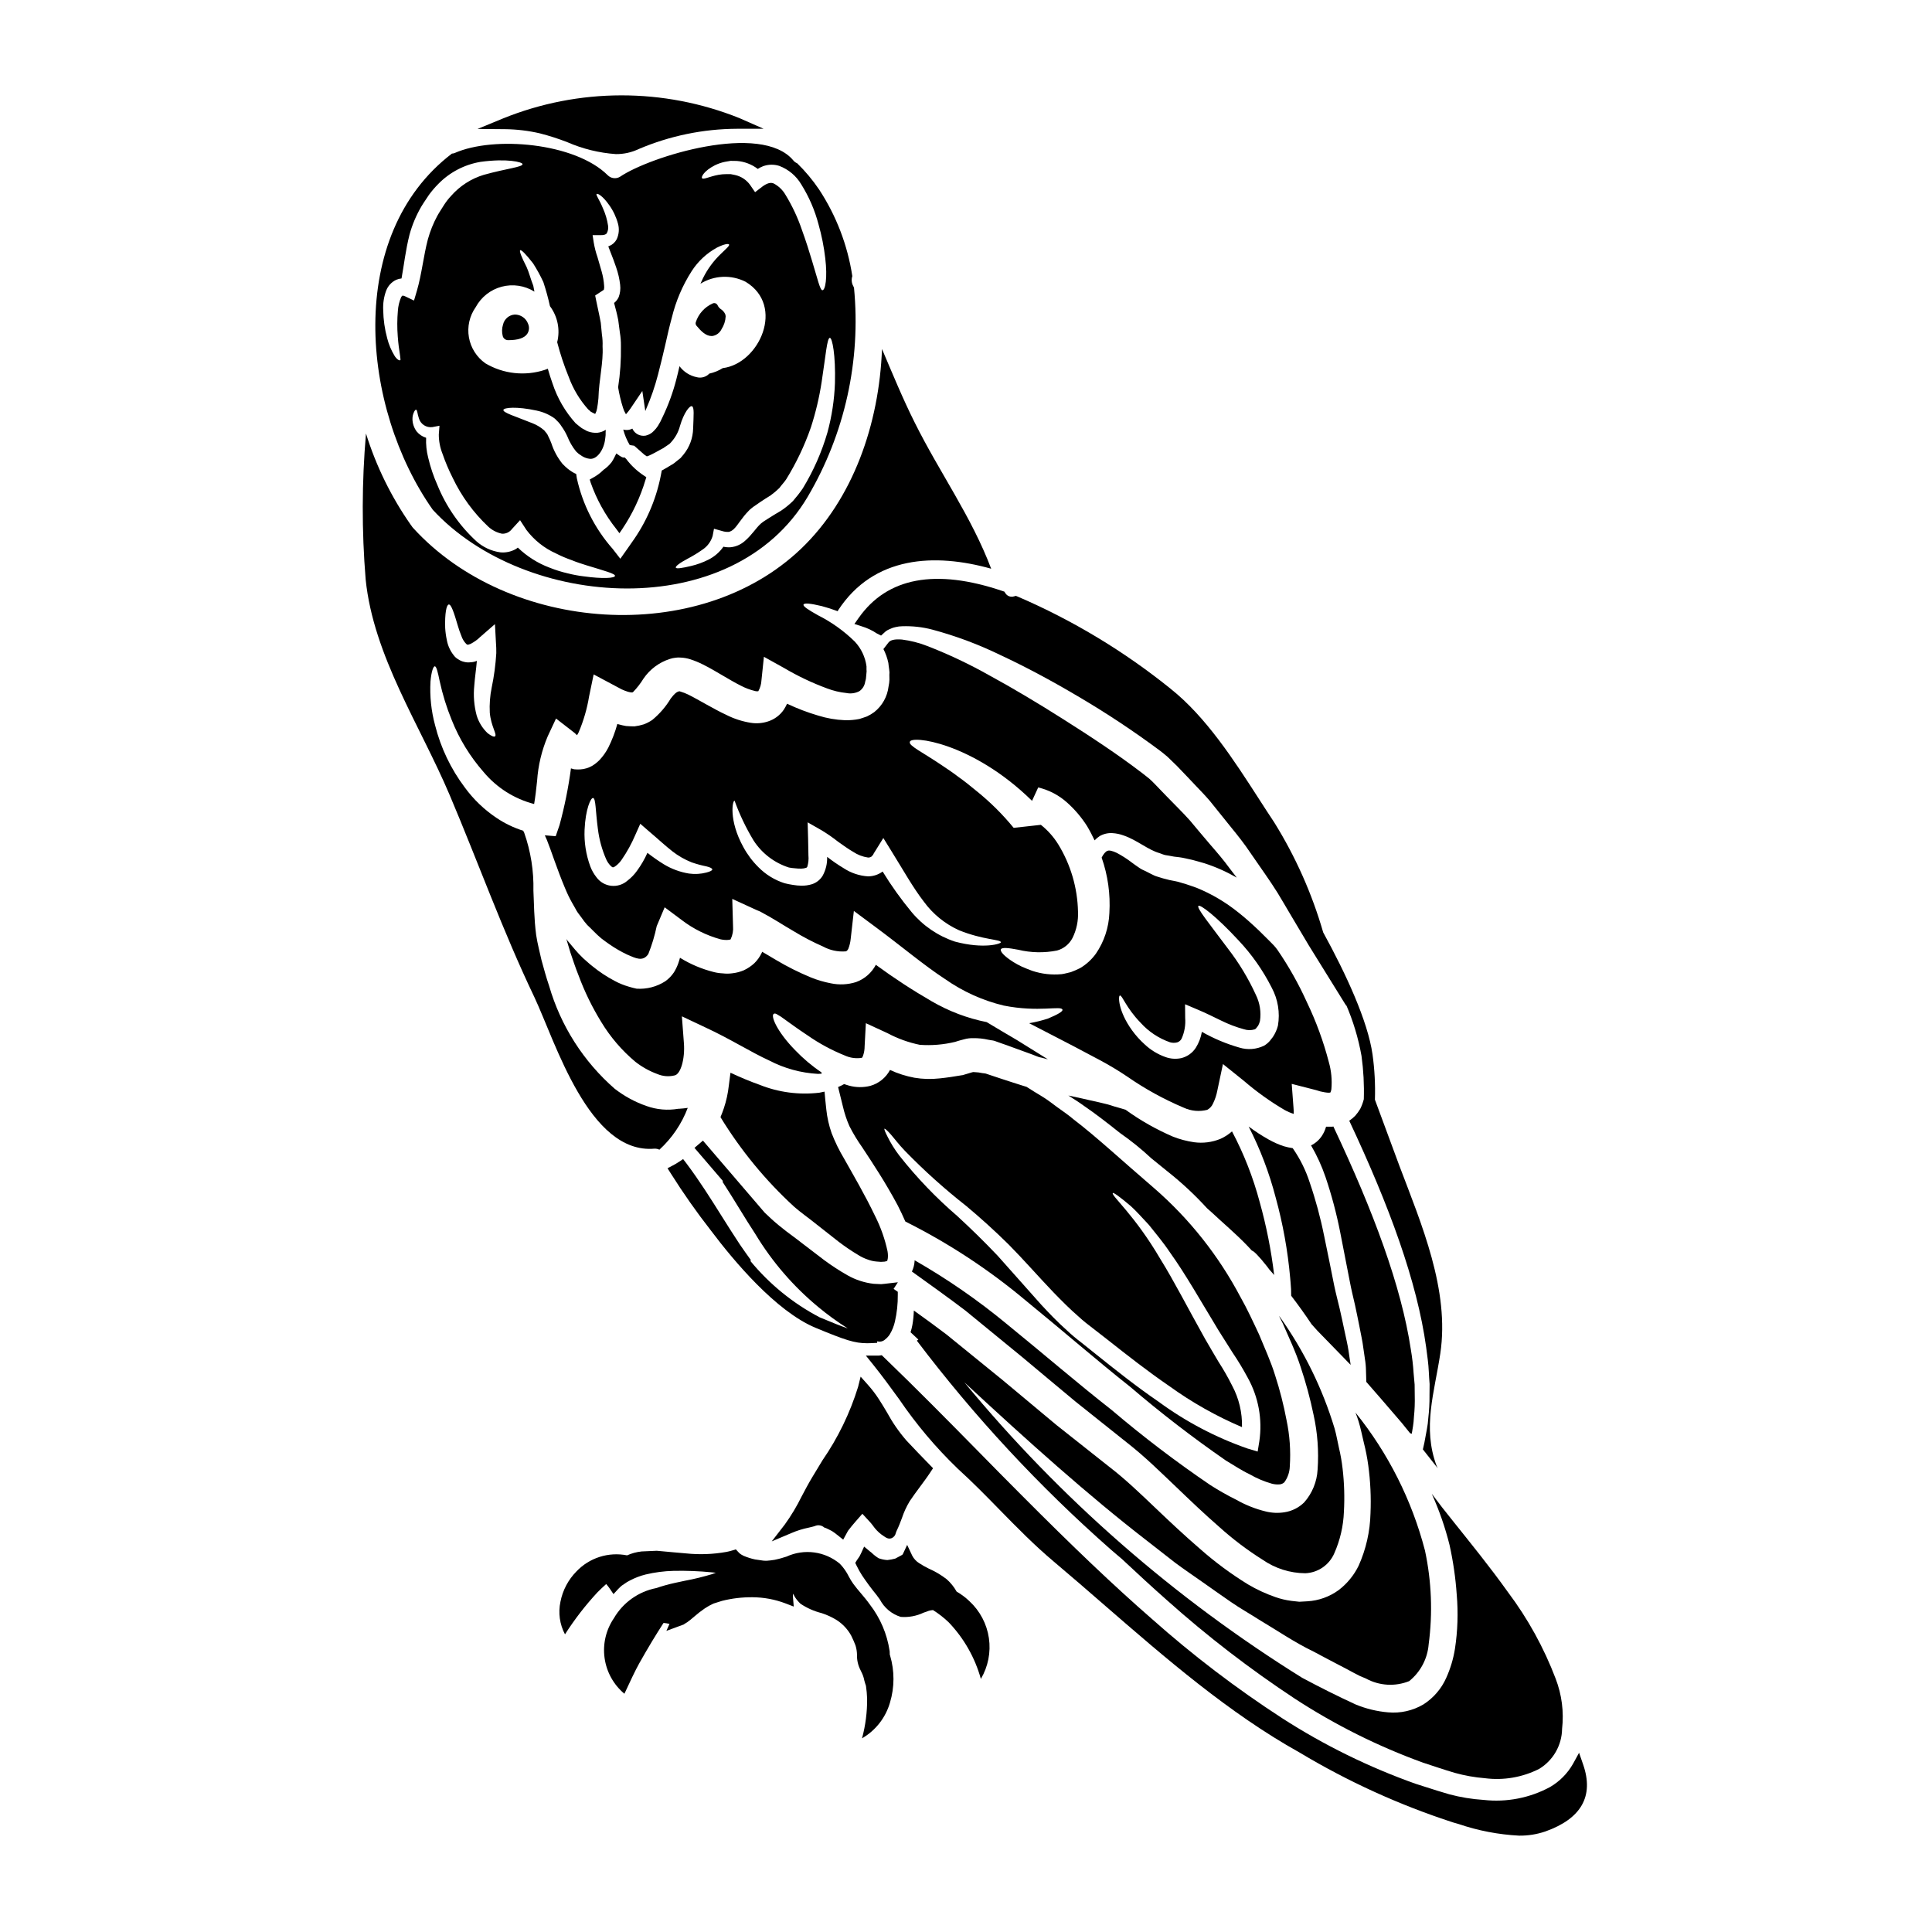 <?xml version="1.0" encoding="UTF-8"?>
<!-- Uploaded to: SVG Find, www.svgrepo.com, Generator: SVG Find Mixer Tools -->
<svg fill="#000000" width="800px" height="800px" version="1.1" viewBox="144 144 512 512" xmlns="http://www.w3.org/2000/svg">
 <g>
  <path d="m489.62 542.15c-1.414 1.395-3.234 2.309-5.199 2.613-1.66 0.266-3.359 0.195-4.992-0.211-2.723-0.664-5.34-1.703-7.781-3.09-2.387-1.184-4.707-2.496-6.949-3.934-9.059-6.16-17.781-12.797-26.129-19.891-8.969-7.012-18.105-14.914-27.656-22.668h0.004c-7.68-6.356-15.887-12.039-24.539-16.988v0.238c-0.062 0.957-0.305 1.891-0.715 2.754 4.844 3.477 9.629 6.891 14.168 10.336 5.137 4.188 10.16 8.316 15.059 12.328 4.84 4.043 9.535 7.992 14.141 11.809 4.664 3.715 9.211 7.336 13.633 10.871 4.871 3.801 8.852 7.785 12.832 11.555 3.938 3.773 7.727 7.398 11.555 10.727h0.004c3.586 3.242 7.441 6.164 11.531 8.734 3.332 2.316 7.289 3.57 11.348 3.594 3.356-0.145 6.336-2.199 7.664-5.285 1.543-3.477 2.41-7.219 2.551-11.02 0.211-3.828 0.094-7.664-0.355-11.473-0.207-1.816-0.523-3.621-0.949-5.402-0.418-1.781-0.684-3.543-1.18-5.231-3.184-10.52-8.051-20.449-14.41-29.41-0.086-0.117-0.203-0.234-0.297-0.355 0.328 0.68 0.684 1.34 1.012 2.019 1.543 3.594 3.352 7.309 4.691 11.438 1.406 4.176 2.555 8.434 3.449 12.746 1.051 4.754 1.41 9.637 1.066 14.496-0.168 3.219-1.422 6.281-3.555 8.699z"/>
  <path d="m501.94 505.7c-0.18-1.215-0.395-2.465-0.566-3.742-0.27-1.75-0.711-3.566-1.098-5.406-0.387-1.844-0.789-3.769-1.246-5.731-0.461-1.961-1.012-4.012-1.457-6.152-0.828-4.199-1.719-8.594-2.672-13.191h-0.004c-0.953-4.773-2.223-9.477-3.801-14.078-1.043-3.25-2.566-6.324-4.516-9.121-0.781-0.117-1.555-0.285-2.316-0.504-1.426-0.461-2.797-1.07-4.098-1.812-1.824-1.027-3.582-2.168-5.258-3.418 3.066 5.988 5.465 12.293 7.156 18.805 1.922 6.973 3.207 14.105 3.844 21.309 0.059 0.953 0.148 1.277 0.234 2.973 0 0.594 0.031 1.18 0.031 1.75 1.812 2.363 3.621 4.871 5.402 7.547 0.449 0.508 0.98 1.07 1.547 1.723 2.195 2.258 4.691 4.812 7.516 7.723 0.418 0.441 0.832 0.883 1.301 1.328z"/>
  <path d="m467.43 445.81c-2.215 0.91-4.637 1.219-7.008 0.891-1.914-0.281-3.789-0.777-5.586-1.484-4.438-1.91-8.648-4.301-12.566-7.133-0.98-0.27-1.992-0.562-3.062-0.891-2.496-0.863-5.402-1.34-8.434-2.082-1.156-0.266-2.363-0.531-3.652-0.789 1.336 0.863 2.754 1.719 4.156 2.754 3 2.047 6.152 4.484 9.504 7.16l0.004 0.004c2.918 2.027 5.691 4.266 8.289 6.691 1.426 1.156 2.856 2.312 4.367 3.543 3.742 2.957 7.238 6.215 10.453 9.742 0.445 0.395 0.836 0.742 1.277 1.129 2.852 2.703 6.18 5.438 9.504 8.91 0.355 0.359 0.742 0.789 1.098 1.18 0.395 0.027 1.691 1.246 4.012 4.188 0.176 0.27 0.418 0.535 0.621 0.832l1.25 1.426h0.008c-0.781-6.535-2.062-13-3.836-19.336-1.727-6.5-4.188-12.777-7.336-18.719-0.914 0.816-1.945 1.484-3.062 1.984z"/>
  <path d="m379.71 324.14c-0.023 0.598-0.102 1.195-0.234 1.777-0.312 2.684-1.68 5.133-3.801 6.805-0.602 0.438-1.238 0.816-1.906 1.133-0.652 0.234-1.336 0.473-2.019 0.68-1.27 0.254-2.566 0.363-3.863 0.328-2.387-0.098-4.758-0.508-7.039-1.219-2.832-0.832-5.598-1.887-8.266-3.148-0.254 0.543-0.543 1.07-0.863 1.574-1.012 1.477-2.484 2.574-4.188 3.117-1.484 0.488-3.062 0.613-4.606 0.359-2.254-0.363-4.438-1.074-6.473-2.109-1.871-0.863-3.594-1.844-5.258-2.754-1.664-0.914-3.297-1.871-4.812-2.613l-0.004-0.004c-0.648-0.316-1.324-0.578-2.019-0.785-0.117-0.059-0.27-0.059-0.328-0.09-0.738 0.148-1.309 0.652-2.285 1.934v-0.004c-1.297 2.16-2.957 4.078-4.898 5.676-0.695 0.473-1.445 0.863-2.231 1.16-0.805 0.25-1.629 0.43-2.465 0.535-0.738 0-1.484-0.031-2.227-0.09h-0.004c-0.629-0.105-1.254-0.246-1.867-0.418-0.156-0.031-0.305-0.078-0.445-0.148-0.598 2.176-1.406 4.281-2.41 6.301-0.613 1.176-1.383 2.262-2.285 3.234-0.602 0.621-1.281 1.16-2.019 1.605-0.949 0.535-2.004 0.852-3.09 0.922-0.555 0.031-1.113 0.023-1.664-0.031-0.285-0.062-0.562-0.141-0.832-0.238-0.676 5.074-1.688 10.094-3.031 15.031l-1.012 2.941-2.883-0.234c0.18 0.395 0.359 0.789 0.566 1.273 1.215 3.031 2.613 7.547 4.809 12.777h0.004c0.551 1.352 1.184 2.664 1.906 3.934 0.395 0.652 0.738 1.309 1.125 1.992 0.387 0.684 0.922 1.246 1.367 1.902h-0.004c0.449 0.652 0.934 1.277 1.457 1.871 0.594 0.562 1.18 1.129 1.754 1.723h0.004c0.637 0.66 1.312 1.281 2.019 1.871 0.711 0.508 1.309 1.012 2.078 1.516v-0.004c1.504 1.051 3.094 1.973 4.754 2.758 2.227 0.949 4.129 1.988 5.586-0.148v-0.004c0.957-2.394 1.699-4.867 2.227-7.394l2.109-4.992 4.457 3.324v0.004c3.098 2.379 6.629 4.133 10.395 5.168 1.723 0.359 2.793 0.031 2.644-0.059 0.512-1.074 0.727-2.262 0.621-3.445l-0.203-7.219 6.414 2.941 0.949 0.395c3.508 1.844 6.031 3.566 8.824 5.172 2.539 1.551 5.18 2.934 7.902 4.129 1.816 0.984 3.879 1.426 5.941 1.273 0.297-0.117 0.355-0.059 0.711-0.652 0.348-0.875 0.566-1.797 0.652-2.731l0.832-7.336 5.676 4.215c6.984 5.172 12.895 10.191 18.5 13.848v-0.004c4.684 3.293 9.945 5.672 15.508 7.012 9.328 1.871 15.328-0.059 15.594 1.098 0.148 0.445-1.18 1.246-3.859 2.363-1.625 0.523-3.281 0.934-4.961 1.219 3.594 1.871 7.516 3.891 11.762 6.09 2.227 1.18 4.516 2.406 6.891 3.652 2.531 1.348 4.992 2.824 7.367 4.426 4.691 3.254 9.703 6.008 14.957 8.227 1.945 0.895 4.137 1.098 6.211 0.566 0.676-0.359 1.207-0.934 1.516-1.633 0.543-1.098 0.934-2.269 1.16-3.473l1.488-7.031 5.512 4.426v-0.004c3.356 2.894 6.965 5.481 10.785 7.727 0.785 0.438 1.609 0.797 2.465 1.066 0.008-0.531-0.012-1.066-0.059-1.602l-0.477-6.356 6.481 1.66h-0.004c0.723 0.258 1.469 0.449 2.231 0.566 0.418 0.078 0.848 0.117 1.273 0.121 0.078-0.051 0.176-0.074 0.27-0.059 0.125-0.273 0.211-0.562 0.258-0.855 0.223-2.438-0.012-4.894-0.684-7.246-1.418-5.445-3.359-10.738-5.793-15.809-2.176-4.82-4.769-9.441-7.758-13.812-0.297-0.426-0.625-0.832-0.977-1.219-0.355-0.395-0.891-0.891-1.309-1.336-0.922-0.922-1.812-1.816-2.699-2.672-1.816-1.723-3.598-3.328-5.406-4.754h-0.004c-3.348-2.703-7.07-4.906-11.051-6.535-1.039-0.355-2.051-0.738-3.09-1.066-0.891-0.207-1.633-0.535-2.641-0.711-1.008-0.176-1.902-0.359-3.238-0.742-0.625-0.176-1.215-0.395-1.816-0.562-0.531-0.18-0.891-0.418-1.367-0.625l-1.273-0.652-0.625-0.297-0.328-0.148-0.395-0.207-0.059-0.059-0.176-0.09c-0.863-0.562-1.574-1.098-2.316-1.633l-0.004-0.012c-1.215-0.922-2.508-1.746-3.859-2.461-1.18-0.566-2.078-0.742-2.465-0.535-0.477 0.117-1.102 0.891-1.547 1.781 1.652 4.707 2.348 9.695 2.051 14.672-0.152 3.859-1.387 7.598-3.566 10.785-1.117 1.551-2.543 2.856-4.188 3.832-0.801 0.402-1.621 0.758-2.465 1.07-0.836 0.176-1.664 0.445-2.438 0.535h0.004c-2.641 0.254-5.301-0.051-7.812-0.891-1.012-0.395-1.969-0.742-2.793-1.129-0.828-0.387-1.516-0.789-2.168-1.18-2.496-1.574-3.594-2.856-3.324-3.391 0.27-0.535 1.934-0.395 4.606 0.121h-0.008c3.371 0.812 6.879 0.883 10.277 0.207 1.773-0.488 3.258-1.695 4.102-3.328 1.07-2.164 1.57-4.566 1.457-6.981-0.133-6.301-1.938-12.449-5.231-17.824-1.23-1.988-2.797-3.75-4.633-5.199l-0.09 0.09c0.016-0.016 0.027-0.035 0.031-0.059l-7.129 0.789c-2.949-3.606-6.266-6.891-9.895-9.805-1.664-1.367-3.234-2.644-4.812-3.742-1.484-1.156-2.969-2.109-4.273-3-5.117-3.477-8.914-5.231-8.527-6.211 0.059-1.844 16.484 0 32.379 15.598l1.633-3.543c2.863 0.676 5.512 2.062 7.695 4.039 2.027 1.816 3.797 3.906 5.258 6.207 0.742 1.246 1.398 2.527 1.992 3.773 0.402-0.426 0.855-0.805 1.344-1.129 1.027-0.59 2.203-0.863 3.387-0.789 1.016 0.062 2.016 0.27 2.969 0.625 3.625 1.246 6.445 3.832 9.566 4.695 0.438 0.184 0.883 0.344 1.34 0.477l1.07 0.176c0.906 0.199 1.828 0.34 2.754 0.418 1.043 0.117 2.316 0.473 3.508 0.711 1.07 0.27 2.109 0.594 3.18 0.891 2.977 0.961 5.844 2.238 8.555 3.801-0.621-0.789-1.215-1.602-1.871-2.438-1.574-2.168-3.328-4.215-5.141-6.297s-3.566-4.246-5.406-6.414c-1.93-2.168-4.129-4.277-6.238-6.477-1.066-1.098-2.137-2.199-3.207-3.328l-0.711-0.711c0-0.027-0.117-0.086-0.117-0.086l-0.176-0.18-0.359-0.328-1.691-1.336c-6.859-5.258-14.168-10.012-21.004-14.352-6.832-4.336-13.426-8.266-19.52-11.582h-0.004c-5.348-3.023-10.906-5.656-16.633-7.875-2.141-0.836-4.379-1.402-6.656-1.691-1.969-0.148-3.059 0.117-3.594 0.832l-1.309 1.691c0.598 1.164 1.039 2.402 1.309 3.684 0.059 0.535 0.117 1.098 0.207 1.633l0.09 0.863-0.031 0.621zm-48.512 51.094c-1.5 0.391-3.066 0.48-4.602 0.266-2.371-0.383-4.641-1.219-6.691-2.465-1.5-0.93-2.945-1.941-4.332-3.027-0.746 1.676-1.668 3.269-2.754 4.75-0.707 0.992-1.555 1.875-2.523 2.613-1.18 1.047-2.746 1.543-4.312 1.375-1.566-0.168-2.988-0.992-3.918-2.266-0.691-0.867-1.242-1.84-1.633-2.879-1.141-3.098-1.656-6.391-1.516-9.688 0.234-5.512 1.664-8.586 2.258-8.434 0.738 0.117 0.621 3.324 1.273 8.23l0.004-0.004c0.336 2.766 1.078 5.469 2.199 8.02 0.562 1.312 1.691 2.289 1.812 2.109 0.059 0.148 1.398-0.652 2.316-2.047 1.402-2.035 2.594-4.207 3.566-6.481l1.336-3 2.363 2.051c2.363 1.988 4.305 3.828 6.121 5.227l-0.004 0.004c1.559 1.215 3.281 2.203 5.117 2.938 1.285 0.449 2.602 0.805 3.934 1.074 0.953 0.234 1.516 0.504 1.547 0.789 0.035 0.281-0.523 0.574-1.562 0.844zm109.59 32.59c0.625-0.121 1.574 3.207 5.512 7.246 2.113 2.336 4.777 4.106 7.754 5.141 0.629 0.188 1.297 0.195 1.93 0.027 0.52-0.168 0.949-0.543 1.18-1.039 0.75-1.711 1.066-3.578 0.922-5.438l-0.031-3.625 3.356 1.426c2.227 0.922 4.16 1.934 6.18 2.887 1.941 0.965 3.973 1.742 6.062 2.312 0.926 0.305 1.922 0.316 2.852 0.031 0.148 0 0.117-0.148 0.27-0.148l0.652-0.832h-0.004c0.207-0.387 0.367-0.797 0.477-1.219 0.359-2.383-0.023-4.82-1.098-6.981-1.988-4.348-4.473-8.457-7.398-12.238-4.988-6.691-8.375-10.812-7.809-11.316 0.473-0.418 4.691 2.731 10.57 9.09v-0.004c3.543 3.75 6.527 7.992 8.852 12.598 1.656 3.078 2.238 6.625 1.648 10.07-0.273 1.07-0.727 2.082-1.34 3l-0.789 1.012h0.004c-0.449 0.523-0.98 0.965-1.578 1.309-2.019 0.969-4.328 1.148-6.473 0.5-3.481-0.992-6.832-2.398-9.98-4.188-0.258 1.5-0.805 2.934-1.609 4.223-0.891 1.383-2.285 2.371-3.887 2.754-1.387 0.289-2.828 0.188-4.16-0.297-2.019-0.715-3.871-1.836-5.438-3.297-1.285-1.148-2.441-2.43-3.445-3.828-3.68-5.106-3.68-9.176-3.176-9.176zm-60.656-38.445c3.148 5.051 5.82 9.863 8.703 13.574v0.004c2.402 3.285 5.617 5.894 9.328 7.574 6.414 2.586 11.078 2.406 11.078 3.176 0.059 0.395-4.488 1.875-12.18-0.176h0.004c-4.488-1.488-8.473-4.207-11.496-7.84-2.805-3.391-5.367-6.973-7.664-10.727-1.121 0.828-2.473 1.273-3.867 1.281-2.309-0.148-4.539-0.898-6.473-2.172-1.516-0.91-2.973-1.914-4.367-3 0.062 1.738-0.344 3.461-1.18 4.988-0.645 1.074-1.656 1.879-2.848 2.262-0.906 0.277-1.852 0.41-2.797 0.391-0.746-0.012-1.492-0.078-2.227-0.207-0.75-0.109-1.496-0.258-2.227-0.445-2.617-0.832-4.992-2.289-6.922-4.246-1.594-1.574-2.945-3.379-4.012-5.348-3.938-7.16-2.856-12.418-2.316-12.27 1.336 3.68 3.027 7.219 5.051 10.566 2.195 3.379 5.488 5.898 9.324 7.129 0.52 0.105 1.043 0.176 1.574 0.207 0.582 0.07 1.164 0.102 1.75 0.094 0.426-0.008 0.844-0.078 1.25-0.211 0.27-0.117 0.207-0.148 0.328-0.297l-0.004 0.004c0.293-0.973 0.395-1.992 0.297-3.004-0.027-1.457-0.059-2.941-0.086-4.457l-0.121-4.305 3.742 2.137c1.504 0.91 2.949 1.914 4.328 3.004 1.34 0.949 2.644 1.902 3.984 2.672 1.18 0.793 2.527 1.309 3.934 1.516 0.34 0.023 0.676-0.07 0.949-0.27 0.121-0.176 0.27-0.27 0.418-0.477v0.004c0.109-0.266 0.25-0.516 0.418-0.746l2.285-3.684z"/>
  <path d="m504.3 495.72c0.355 1.902 0.789 3.742 1.008 5.586 0.148 0.922 0.27 1.844 0.395 2.731h-0.004c0.184 1.059 0.285 2.133 0.301 3.207 0.027 1.012 0.059 1.992 0.086 2.973 1.277 1.457 2.586 2.973 3.984 4.574l5.344 6.211c0.742 0.891 1.488 1.844 2.258 2.789l0.117 0.059 0.207 0.062c0.207 0.145 0.176-0.09 0.176-0.238l0.059-0.297 0.207-1.277h0.008c0.137-0.875 0.223-1.758 0.266-2.644 0.191-1.855 0.262-3.719 0.211-5.582 0-0.984-0.031-1.969-0.031-2.945-0.086-0.98-0.176-1.992-0.27-3.027-0.133-2.109-0.383-4.211-0.738-6.297-2.527-16.75-9.84-36.418-20.531-59.082-0.082 0.004-0.16 0.023-0.234 0.059h-1.695c-0.246 0.875-0.629 1.707-1.129 2.465-0.715 1.066-1.699 1.926-2.852 2.496 1.555 2.656 2.836 5.465 3.832 8.379 1.621 4.789 2.922 9.684 3.894 14.645 0.891 4.633 1.75 9.047 2.582 13.25 0.395 2.078 0.895 4.07 1.34 6.031 0.441 1.957 0.816 3.973 1.211 5.875z"/>
  <path d="m528.15 553.47c0.961 4.32 1.594 8.711 1.898 13.129 0.414 4.797 0.254 9.621-0.477 14.379-0.426 2.656-1.203 5.242-2.312 7.695-1.281 2.875-3.379 5.312-6.031 7.008-2.82 1.668-6.094 2.406-9.359 2.109-2.949-0.25-5.844-0.953-8.582-2.078-4.699-2.164-9.422-4.519-14.168-7.062l-0.004 0.004c-33.898-21.086-64.145-47.539-89.555-78.328 16.863 15.629 32.766 29.914 48.414 42 2.496 1.969 4.992 3.891 7.426 5.793 2.496 1.871 5.051 3.562 7.516 5.316 2.465 1.754 4.898 3.445 7.336 5.137 2.438 1.691 4.965 3.09 7.367 4.637 4.934 2.941 9.566 6.117 14.469 8.465 2.363 1.273 4.75 2.523 7.086 3.742 1.18 0.621 2.363 1.215 3.477 1.844l1.723 0.891 1.633 0.684v0.004c3.519 1.922 7.715 2.172 11.438 0.68 2.992-2.41 4.859-5.941 5.168-9.77 1.098-8.277 0.766-16.676-0.98-24.84-3.477-13.355-9.754-25.82-18.418-36.562 0.297 0.789 0.594 1.543 0.832 2.363 0.566 1.816 0.922 3.742 1.398 5.676v-0.004c0.496 1.957 0.883 3.941 1.156 5.941 0.578 4.223 0.777 8.488 0.594 12.742-0.117 4.789-1.188 9.508-3.148 13.875-1.238 2.531-3.047 4.738-5.285 6.449-2.414 1.762-5.281 2.793-8.266 2.969l-2.168 0.121-2.168-0.238-0.004-0.004c-1.406-0.184-2.789-0.512-4.129-0.98-2.543-0.879-4.992-2.012-7.309-3.383-4.5-2.766-8.754-5.918-12.711-9.418-4.043-3.477-7.961-7.16-11.914-10.93-3.953-3.769-7.988-7.637-12.18-10.844-4.547-3.594-9.199-7.277-13.961-11.051-4.637-3.863-9.371-7.812-14.199-11.852-4.871-3.953-9.844-7.992-14.914-12.117-2.82-2.141-5.703-4.25-8.66-6.356v-0.008c-0.039 1.297-0.168 2.586-0.395 3.863-0.121 0.641-0.277 1.277-0.477 1.902 0.695 0.648 1.375 1.277 2.062 1.93l-0.395 0.305v-0.004c15.227 20.117 32.434 38.652 51.371 55.324 0.988 0.871 2.008 1.703 3.008 2.562l-0.07-0.055c4.07 3.805 8.082 7.519 12.09 11.051 10.602 9.469 21.883 18.148 33.746 25.977 10.641 6.941 22.043 12.633 33.984 16.965 2.82 0.922 5.672 1.902 8.406 2.699v0.004c2.625 0.73 5.309 1.207 8.023 1.426 4.922 0.629 9.918-0.23 14.348-2.465 3.723-2.25 6.023-6.258 6.086-10.605 0.512-4.5-0.07-9.055-1.691-13.281-3.117-8.211-7.379-15.941-12.652-22.961-4.84-6.773-9.805-12.863-14.379-18.598-2.051-2.523-3.984-5.019-5.82-7.477v-0.004c1.984 4.387 3.566 8.941 4.727 13.613z"/>
  <path d="m359.25 535.48c-0.988 1.645-1.875 3.328-2.754 4.988h-0.004c-1.289 2.641-2.801 5.168-4.519 7.551l-3.449 4.457 5.188-2.191c1.461-0.633 2.981-1.113 4.539-1.43 0.664-0.137 1.18-0.285 1.648-0.414 0.836-0.406 1.836-0.262 2.527 0.363l0.504 0.176c0.172 0.062 0.543 0.25 0.824 0.395h-0.004c0.516 0.227 1.004 0.516 1.445 0.859 0.242 0.176 0.484 0.375 0.895 0.699l1.367 1.09 1.27-2.34c0.598-0.789 1.254-1.598 1.922-2.363l1.887-2.152 2.016 2.188c0.277 0.301 0.551 0.648 0.828 1.008l-0.004 0.008c0.594 0.84 1.309 1.594 2.121 2.227l0.496 0.348c0.824 0.574 1.422 0.992 2.254 0.699 0.59-0.227 1.02-0.738 1.145-1.355 0.074-0.254 0.172-0.5 0.285-0.734 0.512-1.043 0.914-2.121 1.328-3.207 0.52-1.582 1.219-3.102 2.082-4.527 0.863-1.301 1.789-2.547 2.715-3.797 0.926-1.25 1.922-2.582 2.809-3.938l0.656-0.992-0.832-0.855c-2.102-2.16-4.172-4.293-6.219-6.484l0.004 0.004c-1.98-2.281-3.703-4.773-5.144-7.43-0.711-1.203-1.426-2.406-2.172-3.543-0.883-1.367-1.875-2.66-2.965-3.871l-1.863-2.086-0.676 2.711v0.004c-2.141 6.93-5.324 13.496-9.445 19.465-0.91 1.492-1.812 2.984-2.703 4.473z"/>
  <path d="m378.39 484.23c-0.312 0.039-0.613 0.082-0.848 0.086l-1.969-0.09c-2.473-0.277-4.867-1.059-7.027-2.293-2.094-1.191-4.113-2.508-6.055-3.934-1.969-1.484-3.938-2.992-5.879-4.492-0.828-0.66-1.645-1.262-2.492-1.895-1.133-0.836-2.312-1.707-3.652-2.82-1.273-1.035-2.539-2.191-3.805-3.414l-16.379-19.105-2.242 1.922 7.566 8.824-0.164 0.117c1.574 2.398 3.012 4.762 4.422 7.047 1.488 2.422 2.926 4.754 4.367 6.941h-0.004c4.426 7.309 10.051 13.82 16.637 19.262 2.469 2.055 5.074 3.941 7.793 5.652-1.754-0.594-4.035-1.504-7.453-2.938-7.066-3.707-13.312-8.793-18.375-14.957l0.191-0.16c-1.004-1.383-1.969-2.734-2.945-4.172-1.598-2.394-3.148-4.883-4.75-7.41-2.926-4.66-5.949-9.477-9.445-14.133l-0.852-1.102-1.18 0.789-0.004-0.004c-0.492 0.328-1.004 0.629-1.531 0.902l-1.414 0.742 0.852 1.352c3.285 5.219 6.832 10.27 10.629 15.129 6.027 8.023 17.199 21.379 27.684 25.777 8.047 3.332 10.406 4.117 13.766 4.117 0.789 0 1.645-0.043 2.637-0.105l-0.023-0.395c0.168 0 0.367 0.07 0.512 0.07h0.281c0.508-0.027 0.992-0.238 1.355-0.594 0.484-0.379 0.895-0.836 1.223-1.352 0.625-1.047 1.082-2.188 1.348-3.379 0.531-2.324 0.785-4.703 0.758-7.086v-0.789l-0.645-0.449-0.465-0.324 1.133-1.754z"/>
  <path d="m371.58 307.72-1.152 1.637 1.91 0.617h-0.004c1.449 0.434 2.824 1.082 4.078 1.922l1.078 0.539 0.863-0.789v0.004c0.34-0.344 0.738-0.617 1.18-0.816 0.562-0.285 1.156-0.504 1.77-0.641 0.598-0.152 1.207-0.227 1.82-0.23 2.668-0.09 5.34 0.207 7.922 0.883 6.238 1.672 12.301 3.938 18.105 6.766 6.481 3.016 13.359 6.691 20.469 10.891 7.559 4.438 14.867 9.281 21.895 14.516 0.633 0.488 1.266 1.008 1.879 1.531l2.484 2.406c0.887 0.934 1.754 1.848 2.613 2.727 0.859 0.883 1.621 1.723 2.434 2.57 1.266 1.32 2.523 2.629 3.688 3.988l5.648 7.016c1.727 2.117 3.543 4.394 5.094 6.731 0.789 1.156 1.574 2.289 2.363 3.414 2.297 3.297 4.469 6.414 6.269 9.578l2.559 4.328c1.508 2.551 2.953 4.977 4.328 7.277l9.949 16.043-0.191-0.609h-0.004c1.934 4.422 3.34 9.055 4.188 13.809 0.523 3.801 0.73 7.637 0.609 11.473-0.219 0.883-0.539 1.742-0.945 2.555-0.387 0.656-0.836 1.273-1.34 1.84-0.48 0.488-1.008 0.926-1.574 1.309 10.668 22.695 17.973 42.629 20.379 60.008 0.297 2.254 0.621 4.426 0.711 6.594 0.059 1.07 0.117 2.137 0.207 3.18 0 1.039-0.031 2.078-0.031 3.09h0.004c0.016 1.984-0.094 3.969-0.324 5.941-0.059 0.957-0.176 1.91-0.355 2.852-0.238 1.246-0.477 2.496-0.684 3.68-0.148 0.594-0.27 1.18-0.395 1.754 1.273 1.602 2.613 3.324 3.938 4.992-0.113-0.203-0.215-0.41-0.301-0.625-3.801-10.191-0.562-19.457 0.98-29.766 2.527-16.816-4.992-34.281-10.844-49.758-2.172-5.824-4.332-11.66-6.481-17.52 0.129-4.012-0.082-8.027-0.637-12.004-1.262-8.855-7.027-21.324-13.07-32.324-2.961-10.258-7.32-20.059-12.957-29.125-1.363-2.043-2.731-4.164-4.125-6.328-6.543-10.145-13.953-21.648-23.367-29.125v-0.004c-12.34-9.949-25.98-18.168-40.543-24.426l-0.461-0.18-0.469 0.129c-0.848 0.277-1.781-0.043-2.277-0.789l-0.281-0.453-0.504-0.172c-17.727-6-30.539-3.617-38.098 7.098z"/>
  <path d="m415.92 488.73c9.805 7.992 18.656 15.715 27.551 22.758h0.004c8.129 6.953 16.609 13.484 25.406 19.574 2.109 1.246 4.129 2.617 6.266 3.625 1.852 1.07 3.824 1.91 5.879 2.496 0.719 0.195 1.465 0.258 2.203 0.184 0.418-0.066 0.812-0.25 1.129-0.539 0.895-1.219 1.398-2.68 1.449-4.191 0.281-4.117-0.008-8.254-0.863-12.293-0.758-4.023-1.77-7.992-3.031-11.883-1.156-3.742-2.789-7.25-4.246-10.812-1.602-3.418-3.148-6.773-4.898-9.863h-0.004c-5.785-10.984-13.562-20.797-22.934-28.934-8.434-7.219-15.176-13.516-21.254-18.152-1.457-1.246-2.973-2.254-4.367-3.266-1.398-1.016-2.644-2.016-3.949-2.801-1.516-0.895-2.914-1.781-4.219-2.613l-0.891-0.27c-1.844-0.594-3.742-1.18-5.644-1.816-0.953-0.328-1.902-0.621-2.856-0.949l-1.426-0.477h-0.027l-0.148-0.031-0.652-0.086v0.004c-0.711-0.16-1.438-0.25-2.168-0.27-0.219-0.043-0.445-0.023-0.652 0.059l-0.395 0.117-0.895 0.27-1.098 0.328-0.117 0.031-0.238 0.027c-1.902 0.328-3.828 0.625-5.879 0.836l-0.004-0.004c-2.207 0.25-4.434 0.188-6.625-0.18-2.231-0.418-4.402-1.109-6.465-2.062-1.094 2.062-2.984 3.59-5.231 4.219-1.848 0.461-3.781 0.441-5.613-0.059-0.477-0.121-0.863-0.27-1.309-0.418-0.516 0.301-1.055 0.562-1.605 0.789 0.418 1.574 0.789 3.297 1.277 5.168 0.414 1.781 0.988 3.523 1.727 5.199 0.996 1.961 2.141 3.848 3.414 5.644 2.789 4.246 6.09 9.18 9.383 15.352 0.684 1.367 1.371 2.754 2.023 4.277h0.004c11.449 5.723 22.188 12.777 31.988 21.012zm-36.781-43.637c-0.625-1.215-0.863-1.902-0.742-1.969 0.117-0.066 0.684 0.395 1.602 1.426 0.918 1.031 2.109 2.672 3.863 4.488 5.055 5.195 10.453 10.051 16.16 14.523 3.566 2.973 7.477 6.481 11.32 10.281 3.938 3.981 7.754 8.375 11.941 12.746 2.109 2.164 4.277 4.363 6.625 6.383 1.156 1.07 2.363 2.019 3.625 2.973 1.309 1.012 2.613 2.051 3.938 3.059 5.227 4.129 10.605 8.348 16.367 12.301l-0.004-0.004c6.012 4.344 12.488 8 19.309 10.902 0.094-3.828-0.805-7.617-2.613-10.992-1.082-2.164-2.281-4.266-3.598-6.297-1.309-2.168-2.434-4.156-3.621-6.18-4.578-8.168-8.23-15.352-11.809-21.09-6.828-11.676-13.125-16.875-12.594-17.469 0.18-0.207 1.844 0.98 4.754 3.445 1.398 1.246 2.941 3.004 4.812 4.992 1.66 2.109 3.711 4.488 5.613 7.34 4.016 5.59 8.102 12.809 12.824 20.594 1.219 1.934 2.469 3.938 3.773 5.973v-0.004c1.438 2.129 2.766 4.332 3.981 6.598 2.848 5.121 3.926 11.035 3.074 16.832l-0.445 2.731-2.644-0.789v0.004c-8.457-2.945-16.426-7.141-23.645-12.445-5.902-4.039-11.379-8.406-16.578-12.566-1.309-1.039-2.582-2.078-3.859-3.086-1.336-1.008-2.617-2.09-3.836-3.238-2.465-2.199-4.691-4.516-6.801-6.801-4.07-4.547-7.93-8.883-11.523-12.953-3.773-3.981-7.309-7.394-10.727-10.543v-0.004c-5.613-4.82-10.746-10.172-15.328-15.984-1.238-1.617-2.316-3.348-3.215-5.176z"/>
  <path d="m347.86 425.05c4.004 2.09 8.41 3.297 12.922 3.543 0.328 0 0.625-0.027 0.98-0.059l-0.086-0.359h-0.004c-2.516-1.699-4.844-3.664-6.941-5.856-4.902-4.992-6.598-9.242-5.644-9.656 0.203-0.148 0.531-0.059 0.98 0.234v0.004c0.602 0.328 1.18 0.703 1.719 1.129 1.457 1.039 3.543 2.586 6.238 4.363 3.07 2.137 6.371 3.922 9.84 5.32 1.414 0.652 2.984 0.867 4.519 0.625 0.207-0.176 0.148-0.117 0.355-0.625 0.266-0.785 0.398-1.609 0.395-2.438l0.328-6.117 5.793 2.672h-0.004c2.672 1.422 5.535 2.449 8.5 3.059 3.152 0.227 6.316-0.039 9.387-0.785l0.652-0.207 0.594-0.176 1.129-0.297 0.004-0.004c0.789-0.219 1.609-0.32 2.43-0.297 1.324-0.016 2.644 0.121 3.938 0.414l0.832 0.145 0.445 0.062 0.566 0.145v0.004c0.035 0.027 0.074 0.047 0.117 0.059l0.176 0.059 1.426 0.508c0.953 0.328 1.902 0.652 2.82 1.008 1.816 0.652 3.566 1.309 5.316 1.934l1.277 0.504 0.328 0.117h0.004c0.023 0.027 0.055 0.039 0.09 0.031 0.016 0.02 0.035 0.031 0.059 0.031l0.68 0.145 1.691 0.445c-2.883-1.777-5.644-3.504-8.168-5.078-2.941-1.723-5.644-3.324-8.051-4.781h0.004c-5.125-1.02-10.047-2.883-14.562-5.508-5.113-2.957-10.062-6.188-14.824-9.684-1.117 2.125-2.984 3.754-5.242 4.574-2.172 0.688-4.484 0.801-6.715 0.324-1.82-0.344-3.602-0.871-5.316-1.574-3.152-1.305-6.203-2.836-9.137-4.578-1.246-0.715-2.496-1.488-3.711-2.199-0.059 0.117-0.117 0.27-0.18 0.395v-0.004c-0.477 0.984-1.121 1.879-1.902 2.644-0.828 0.766-1.77 1.395-2.789 1.871-0.949 0.402-1.949 0.668-2.973 0.785-0.875 0.129-1.766 0.137-2.641 0.027-0.797-0.035-1.59-0.152-2.363-0.352-3.156-0.793-6.168-2.066-8.938-3.777-0.121 0.477-0.27 0.922-0.449 1.457-0.297 0.844-0.684 1.648-1.156 2.406-0.613 0.918-1.387 1.719-2.289 2.359-2.258 1.457-4.922 2.144-7.602 1.969-0.734-0.152-1.457-0.34-2.172-0.566-1.277-0.371-2.512-0.879-3.684-1.516-2.051-1.082-3.992-2.363-5.793-3.828-0.832-0.625-1.723-1.488-2.555-2.199-0.719-0.688-1.402-1.414-2.051-2.172-0.68-0.832-1.367-1.633-2.019-2.406v0.004c-0.133-0.156-0.254-0.324-0.352-0.504 0.328 1.156 0.738 2.363 1.066 3.562 0.684 1.992 1.34 4.043 2.168 6.09v-0.004c1.59 4.301 3.602 8.43 6 12.332 2.422 4.016 5.496 7.598 9.09 10.605 1.746 1.359 3.688 2.441 5.762 3.207 1.434 0.617 3.027 0.758 4.547 0.395 1.664-0.234 2.856-4.426 2.527-8.586l-0.535-7.086 6.297 2.973c6.668 3.094 11.918 6.481 16.855 8.738z"/>
  <path d="m361.2 433.57c-5.414 0.648-10.898-0.074-15.953-2.109-2.527-0.891-5.082-1.969-7.664-3.176l-0.445 3.445v-0.004c-0.223 2.031-0.66 4.031-1.309 5.973-0.27 0.789-0.566 1.574-0.895 2.363l0.004-0.004c5.371 8.797 11.949 16.797 19.547 23.766 1.691 1.488 4.043 3.121 6.004 4.723 1.93 1.516 3.828 3.004 5.672 4.457h-0.004c1.711 1.312 3.496 2.523 5.348 3.625 0.746 0.465 1.535 0.844 2.363 1.129 0.77 0.305 1.582 0.496 2.406 0.562l1.18 0.09c0.355 0 0.621-0.059 0.949-0.059 0.508-0.148 0.625-0.09 0.652-0.207 0.121 0.148 0.418-1.039 0.148-2.555-0.684-3.195-1.773-6.289-3.238-9.211-2.82-5.879-5.789-10.902-8.285-15.352-1.289-2.148-2.391-4.402-3.297-6.742-0.703-2.008-1.172-4.09-1.398-6.207-0.207-1.816-0.355-3.418-0.473-4.781-0.484 0.062-0.871 0.211-1.312 0.273z"/>
  <path d="m332.55 233.05h0.203c1.082-0.156 2.012-0.848 2.473-1.836 0.648-1.004 1.02-2.156 1.082-3.348-0.008-0.219-0.051-0.438-0.133-0.645-0.254-0.531-0.656-0.984-1.156-1.297-0.375-0.27-0.672-0.633-0.863-1.051-0.238-0.484-0.816-0.684-1.301-0.449-2.133 0.953-3.758 2.766-4.473 4.984-0.09 0.312-0.02 0.645 0.184 0.895 1.184 1.43 2.481 2.746 3.984 2.746z"/>
  <path d="m280.41 227.36c-1.496 0.102-2.75 1.168-3.094 2.629-0.324 1.008-0.352 2.09-0.074 3.117 0.188 0.617 0.762 1.043 1.41 1.043 2.641 0 4.301-0.551 5.082-1.688v-0.004c0.516-0.781 0.598-1.77 0.219-2.629-0.531-1.492-1.957-2.484-3.543-2.469z"/>
  <path d="m563.56 611.65-1.09-3.148-1.602 2.922c-1.453 2.551-3.551 4.676-6.086 6.156-5.387 2.91-11.539 4.102-17.625 3.414-3.066-0.195-6.106-0.695-9.074-1.484-2.082-0.598-4.141-1.254-6.211-1.918l-2.684-0.855h-0.004c-12.418-4.41-24.289-10.242-35.371-17.375-12.184-7.906-23.754-16.723-34.605-26.375-10.023-8.734-20.703-18.895-34.637-32.906-3.766-3.773-7.562-7.613-11.387-11.52-8.004-8.133-16.281-16.531-24.996-24.922l-0.516-0.496-0.711 0.098h-0.004c-0.141 0.012-0.277 0.012-0.418 0h-3.078l1.93 2.402c2.426 3.019 4.684 6.125 6.867 9.129 4.527 6.664 9.734 12.844 15.539 18.43 3.82 3.461 7.504 7.215 11.055 10.848 4.578 4.676 9.312 9.508 14.445 13.816 4.469 3.758 8.918 7.625 13.383 11.504 16.219 14.074 32.996 28.633 51.664 39.039h0.004c12.852 7.719 26.535 13.949 40.797 18.574l1.383 0.395h-0.004c5.18 1.766 10.578 2.805 16.043 3.086 2.367 0.031 4.719-0.344 6.957-1.105 9.551-3.394 12.922-9.363 10.035-17.707z"/>
  <path d="m358.05 275.65c9.84-16.707 14.133-36.102 12.27-55.398-0.059-0.148-0.117-0.27-0.176-0.395-0.465-0.812-0.562-1.785-0.27-2.672-1.25-8.211-4.262-16.055-8.824-22.992-1.691-2.496-3.629-4.816-5.789-6.922-0.395-0.16-0.742-0.414-1.012-0.746-8.496-10.234-38.027-1.066-45.957 4.328v0.004c-1.047 0.617-2.383 0.445-3.238-0.418-8.66-8.617-30.18-10.484-40.578-5.879-0.227 0.086-0.469 0.137-0.711 0.145-28.34 21.629-24.094 67.375-5.082 94.379 24.477 26.543 79.438 30.254 99.367-3.434zm5.879-42.117c0.625 0 1.547 4.516 1.34 12v0.004c-0.16 4.418-0.828 8.805-1.988 13.07-1.512 5.207-3.711 10.191-6.535 14.824-0.805 1.168-1.68 2.289-2.613 3.356-0.973 0.945-2.023 1.801-3.148 2.555-1.012 0.594-1.992 1.18-2.941 1.781l-1.398 0.891-0.359 0.238 0.004 0.004c-0.078 0.035-0.148 0.086-0.211 0.148-0.152 0.109-0.301 0.227-0.445 0.355-1.273 1.129-2.363 3-4.277 4.637-1.051 0.93-2.371 1.5-3.769 1.633-0.629 0.043-1.262-0.008-1.875-0.148-1.02 1.461-2.387 2.644-3.981 3.441-1.453 0.73-2.988 1.293-4.57 1.664-2.469 0.594-3.938 0.789-4.07 0.445-0.133-0.344 1.008-1.246 3.266-2.438v0.004c1.297-0.684 2.547-1.449 3.742-2.289 1.332-0.855 2.312-2.164 2.758-3.684l0.355-1.902 2.227 0.625v0.004c0.555 0.172 1.141 0.242 1.723 0.207 0.508-0.141 0.969-0.41 1.34-0.789 1.039-0.98 2.019-2.883 3.891-4.781h-0.004c0.242-0.262 0.504-0.5 0.789-0.711 0.145-0.121 0.234-0.207 0.445-0.359l0.359-0.234 1.367-0.953c0.922-0.652 1.93-1.246 2.91-1.871h-0.008c0.809-0.586 1.574-1.234 2.289-1.934 0.566-0.789 1.43-1.691 1.844-2.363l-0.004 0.004c2.664-4.316 4.844-8.906 6.508-13.695 1.277-3.934 2.231-7.969 2.856-12.059 1.094-7.113 1.418-11.688 2.191-11.688zm-30.391-45.777 0.004 0.004c0.805-0.391 1.652-0.68 2.527-0.863l1.543-0.27c0.535 0 1.102 0 1.695 0.027v0.004c2 0.16 3.914 0.891 5.512 2.109 0.441-0.285 0.906-0.523 1.398-0.715 1.383-0.504 2.898-0.535 4.305-0.086 2.441 0.926 4.496 2.652 5.824 4.902 2.051 3.281 3.594 6.856 4.574 10.602 0.836 2.938 1.434 5.941 1.781 8.977 0.621 5.117 0.027 8.555-0.789 8.465-0.594-0.062-1.246-2.973-2.703-7.754-0.711-2.41-1.605-5.231-2.703-8.266-1.098-3.231-2.551-6.328-4.328-9.242-0.738-1.289-1.832-2.34-3.148-3.031-0.789-0.355-1.781-0.059-2.941 0.789l-1.984 1.523-1.309-1.902h0.004c-0.957-1.344-2.375-2.285-3.984-2.644-0.395-0.086-0.789-0.145-1.156-0.234h-1.156v-0.004c-0.699-0.004-1.395 0.059-2.082 0.18-2.363 0.418-4.129 1.398-4.398 0.863-0.191-0.348 0.492-1.895 3.519-3.438zm-48.305 25.977 0.004 0.004c1.035 1.609 1.953 3.285 2.758 5.019 0.691 2.098 1.277 4.231 1.754 6.387 2.039 2.731 2.742 6.234 1.91 9.543 0.812 3.133 1.832 6.207 3.059 9.203 1.16 3.176 2.914 6.102 5.168 8.617 0.227 0.164 0.438 0.355 0.625 0.562l0.652 0.359 0.328 0.148 0.059 0.059c0.086 0 0.148 0.027 0.207 0.027 0.23-0.438 0.387-0.906 0.473-1.391 0.148-0.789 0.27-1.723 0.359-2.703 0.148-5.117 1.34-9.477 1.098-13.777 0.047-1.055-0.012-2.109-0.176-3.148-0.09-1.039-0.207-2.078-0.297-3.09-0.359-2.019-0.836-3.981-1.219-5.902l-0.27-1.336 2.258-1.488h0.031c0.105-0.348 0.137-0.711 0.09-1.066-0.082-1.277-0.301-2.543-0.652-3.777-0.359-1.273-0.742-2.555-1.098-3.801-0.449-1.281-0.785-2.598-1.012-3.938l-0.297-1.93h1.988c0.98 0.027 1.516-0.148 1.754-0.477v0.004c0.344-0.625 0.469-1.348 0.355-2.051-0.23-1.547-0.668-3.055-1.309-4.484-1.012-2.469-1.969-3.625-1.723-3.894 0.242-0.27 1.695 0.562 3.356 2.973h0.004c1.059 1.492 1.844 3.164 2.316 4.934 0.371 1.363 0.242 2.816-0.359 4.098-0.43 0.809-1.133 1.441-1.984 1.781-0.078 0.043-0.156 0.074-0.242 0.09 0.207 0.531 0.445 1.125 0.652 1.691 0.477 1.215 0.98 2.496 1.43 3.859v0.004c0.527 1.512 0.887 3.074 1.066 4.664 0.133 1.094-0.004 2.203-0.395 3.238-0.277 0.602-0.695 1.133-1.215 1.543 0.395 1.457 0.789 2.941 1.098 4.516 0.148 1.098 0.297 2.227 0.445 3.391 0.195 1.156 0.285 2.328 0.27 3.504 0.062 3.656-0.184 7.316-0.746 10.934 0.301 1.852 0.738 3.676 1.309 5.461 0.156 0.52 0.379 1.02 0.652 1.488 0.031 0.066 0.07 0.125 0.121 0.18l0.117-0.117v-0.004c0.387-0.434 0.742-0.887 1.07-1.363l3.148-4.664 0.789 5.316c0.086-0.18 0.148-0.359 0.207-0.508h0.004c1.289-2.953 2.34-6 3.148-9.121 0.68-2.703 1.336-5.227 1.902-7.781 0.566-2.555 1.129-5.023 1.781-7.394 1.055-4.34 2.824-8.477 5.227-12.242 1.676-2.617 3.984-4.773 6.715-6.266 1.902-0.953 3.031-1.102 3.207-0.836 0.207 0.328-0.742 1.098-2.141 2.469-1.949 1.855-3.559 4.035-4.75 6.445-0.238 0.477-0.449 0.98-0.684 1.488h-0.004c3.633-2.246 8.168-2.438 11.977-0.508 10.543 6.359 3.625 21.688-6.062 22.875-1.098 0.688-2.305 1.18-3.566 1.457-0.852 0.898-2.129 1.262-3.324 0.949-1.832-0.375-3.461-1.41-4.574-2.91-0.27 1.156-0.535 2.363-0.836 3.477-0.887 3.445-2.109 6.801-3.652 10.008-0.352 0.82-0.77 1.609-1.246 2.363-0.301 0.461-0.648 0.887-1.039 1.273-0.59 0.652-1.371 1.102-2.231 1.281-0.699 0.113-1.418-0.004-2.051-0.328-0.473-0.254-0.879-0.621-1.18-1.07-0.117-0.176-0.176-0.328-0.27-0.473-0.113 0.066-0.23 0.125-0.352 0.176-0.66 0.242-1.375 0.273-2.051 0.086 0.379 1.441 0.961 2.824 1.723 4.102l1.18 0.176c0.922 0.789 1.902 1.691 2.731 2.41h0.004c0.18 0.102 0.348 0.219 0.504 0.355 0.148 0.09 0.117-0.086 0.117 0.059 0.062-0.059 0.09-0.086 0.121-0.027l0.594-0.238c0.922-0.414 2.078-1.066 3.207-1.691l0.395-0.207h0.031l0.145-0.117 0.789-0.535 0.742-0.504 0.395-0.418v-0.004c1.129-1.23 1.941-2.715 2.363-4.328 1.012-3.477 2.617-5.555 3.211-5.195s0.395 2.312 0.27 5.879c-0.055 2.527-0.957 4.965-2.559 6.918-0.27 0.301-0.531 0.625-0.789 0.926l-0.715 0.562-0.738 0.594-0.18 0.148-0.086 0.059-0.328 0.234-0.418 0.234c-0.789 0.477-1.574 0.98-2.496 1.457l-0.328 1.664v0.008c-1.277 6.266-3.867 12.188-7.606 17.375-0.395 0.562-0.789 1.129-1.18 1.691l-1.871 2.644-2.051-2.644v0.004c-4.691-5.324-7.949-11.75-9.473-18.68l-0.176-1.156c-0.332-0.129-0.648-0.289-0.949-0.477-0.449-0.262-0.879-0.559-1.281-0.891-0.5-0.414-0.977-0.859-1.422-1.336-1.305-1.629-2.305-3.481-2.941-5.469-0.254-0.656-0.539-1.301-0.863-1.926-0.102-0.293-0.262-0.562-0.477-0.789l-0.395-0.477-0.176-0.234h-0.031c-0.891-0.77-1.906-1.383-3-1.816-4.637-1.871-7.902-2.82-7.754-3.562 0.148-0.594 3.418-0.984 8.883 0.203l0.004 0.004c1.664 0.352 3.238 1.039 4.629 2.023l0.148 0.117 0.27 0.27 0.203 0.207 0.418 0.414c0.336 0.359 0.637 0.758 0.891 1.18 0.578 0.809 1.078 1.676 1.488 2.582 0.566 1.445 1.348 2.797 2.32 4.012l0.68 0.625c0.359 0.203 0.863 0.621 1.129 0.738 0.512 0.297 1.078 0.488 1.664 0.566 2.019 0.395 3.938-2.363 4.246-5.258 0.027-0.328 0.117-0.789 0.117-1.012 0-0.445 0-0.863 0.031-1.273v-0.121h0.004c-0.652 0.43-1.395 0.699-2.168 0.785-0.867 0.066-1.738-0.055-2.555-0.359l-0.359-0.148-0.031-0.027h-0.027l-0.09-0.059-0.148-0.09-0.328-0.176-0.652-0.359c-0.562-0.414-1.098-0.863-1.633-1.309h-0.004c-2.75-3.051-4.832-6.641-6.113-10.543-0.477-1.309-0.863-2.586-1.246-3.894-0.27 0.117-0.535 0.207-0.789 0.301-5.254 1.715-10.988 1.086-15.746-1.727-2.316-1.629-3.891-4.113-4.375-6.902-0.484-2.793 0.16-5.664 1.793-7.977 1.449-2.684 3.941-4.652 6.891-5.434s6.09-0.309 8.676 1.305c-0.121-0.535-0.207-1.043-0.301-1.574-0.742-1.875-1.156-3.625-1.781-4.965-1.336-2.613-1.969-4.219-1.691-4.426 0.273-0.203 1.457 0.961 3.383 3.43zm-34.52 8.586c-0.027 0-0.234 0.117-0.445 0.504l0.008 0.004c-0.469 1.113-0.75 2.297-0.832 3.504-0.203 2.285-0.211 4.578-0.031 6.863 0.148 1.969 0.359 3.477 0.535 4.516 0.059 0.535 0.148 0.922 0.148 1.18 0.059 0.301 0.059 0.508-0.031 0.566-0.09 0.059-0.297 0.059-0.562-0.121-0.387-0.285-0.711-0.648-0.953-1.066-0.867-1.422-1.516-2.965-1.926-4.578-0.672-2.461-1.031-4.996-1.07-7.547-0.086-1.742 0.18-3.481 0.785-5.117 0.484-1.27 1.441-2.301 2.672-2.879 0.449-0.188 0.918-0.305 1.398-0.355 0.652-3.477 1.039-7.367 2.137-11.68 0.715-2.59 1.766-5.074 3.121-7.394 0.789-1.309 1.367-2.051 2.019-3.09 0.734-0.996 1.535-1.941 2.406-2.82 3.027-3.129 6.981-5.203 11.277-5.918 7.012-0.953 11.078 0.059 11.109 0.594 0.09 0.789-4.215 1.156-10.277 2.852h-0.004c-3.352 1.016-6.348 2.953-8.66 5.586-0.684 0.727-1.301 1.52-1.84 2.359-0.562 0.922-1.367 2.109-1.781 2.883h-0.004c-1.074 1.988-1.922 4.09-2.523 6.269-1.156 4.398-1.633 9.238-2.883 13.543l-0.789 2.672-2.363-1.125h0.004c-0.203-0.09-0.418-0.156-0.637-0.191zm6.211 37.695 0.008 0.004c-0.992-0.301-1.875-0.891-2.527-1.695-0.691-0.938-1.074-2.07-1.098-3.234-0.016-0.684 0.137-1.355 0.445-1.969 0.176-0.355 0.359-0.562 0.504-0.531 0.359 0 0.332 1.098 0.742 2.227v0.004c0.438 1.59 1.992 2.602 3.625 2.359l1.844-0.355-0.176 2.285-0.004 0.004c-0.004 1.762 0.328 3.504 0.98 5.141 0.754 2.188 1.656 4.32 2.699 6.383 2.316 4.852 5.508 9.234 9.422 12.922 1.012 0.945 2.266 1.594 3.625 1.875 1.027 0.07 2.023-0.391 2.644-1.219l2.164-2.363 1.664 2.555v0.004c2.035 2.703 4.723 4.852 7.812 6.238 1.371 0.703 2.793 1.309 4.246 1.812 1.34 0.562 2.644 0.949 3.832 1.336 4.754 1.457 7.695 2.227 7.606 2.82s-3.117 0.836-8.289 0.117l0.004 0.004c-1.422-0.172-2.832-0.434-4.219-0.789-1.652-0.375-3.269-0.883-4.844-1.516-3.137-1.18-5.996-2.992-8.406-5.316-0.211 0.184-0.438 0.344-0.684 0.477-1.207 0.637-2.574 0.91-3.934 0.785-2.379-0.324-4.606-1.359-6.391-2.965-4.492-4.141-8.012-9.227-10.309-14.887-1.035-2.324-1.848-4.742-2.43-7.219-0.445-1.723-0.633-3.504-0.551-5.281z"/>
  <path d="m301 270.68-0.711 0.395 0.234 0.789c1.566 4.461 3.863 8.629 6.805 12.328l0.828 1.117 0.789-1.152h-0.004c2.684-4.004 4.75-8.387 6.129-13.008l0.211-0.695-0.605-0.395c-1.82-1.188-3.418-2.684-4.723-4.422l-0.395-0.395h-0.477c-0.289-0.105-0.562-0.246-0.812-0.418l-0.938-0.648-0.508 1.023c-0.215 0.441-0.461 0.871-0.738 1.277-0.602 0.781-1.32 1.465-2.129 2.023-0.871 0.871-1.867 1.605-2.957 2.18z"/>
  <path d="m287.14 179.36c2.453 0.629 4.867 1.406 7.227 2.328 4.066 1.77 8.406 2.836 12.828 3.148 2.094 0.027 4.164-0.43 6.055-1.332 8.25-3.512 17.121-5.34 26.09-5.379h7.027l-6.434-2.832c-20.109-8.066-42.562-8.027-62.648 0.105l-6.731 2.773 7.281 0.062c3.133 0.035 6.254 0.41 9.305 1.125z"/>
  <path d="m317.5 448.41c0.43-0.012 0.859 0.082 1.246 0.27 3.336-3.059 5.91-6.852 7.516-11.082-0.738 0.09-1.484 0.207-2.254 0.234h-0.238l-0.004 0.004c-2.84 0.492-5.758 0.238-8.465-0.742-3.019-1.051-5.848-2.586-8.379-4.543-8.301-7.242-14.348-16.719-17.406-27.301-0.789-2.285-1.398-4.606-2.019-6.832-0.477-2.199-1.012-4.102-1.398-6.566-0.594-4.516-0.562-8.348-0.738-11.809 0.121-5.223-0.703-10.422-2.438-15.352-0.09-0.207-0.18-0.355-0.27-0.535-2.496-0.785-4.867-1.926-7.039-3.383-3.266-2.176-6.121-4.914-8.434-8.082-3.699-4.914-6.379-10.52-7.875-16.488-1.027-3.781-1.438-7.703-1.219-11.613 0.234-2.641 0.742-3.981 1.129-4.012 0.445 0 0.789 1.43 1.309 3.938 0.758 3.508 1.82 6.949 3.18 10.273 2.012 5.059 4.875 9.73 8.465 13.816 3.469 4.152 8.148 7.113 13.383 8.469 0.328-1.906 0.562-3.938 0.789-6.152 0.273-4.066 1.227-8.059 2.82-11.809l2.195-4.691 4.902 3.801h0.004c0.23 0.195 0.449 0.402 0.652 0.621 0.168-0.25 0.316-0.512 0.445-0.785 1.293-3.039 2.219-6.219 2.754-9.477l1.215-5.852 5.512 2.941 1.902 1.012c0.547 0.258 1.117 0.477 1.695 0.652 0.234 0.027 0.504 0.145 0.68 0.145h0.004c0.129-0.004 0.262 0.004 0.391 0.031 0.117-0.059 0.117 0 0.238-0.09h0.004c1.059-1.09 1.996-2.297 2.789-3.594 1.684-2.461 4.141-4.293 6.984-5.199l0.297-0.086 0.148-0.031 0.059-0.031 0.27-0.059 0.355-0.059 0.18-0.027 0.477-0.059-0.004-0.004c0.367-0.031 0.734-0.031 1.098 0 0.859 0.035 1.707 0.184 2.523 0.445 1.164 0.379 2.297 0.844 3.391 1.398 1.969 0.98 3.621 1.988 5.258 2.941s3.176 1.871 4.66 2.613c1.242 0.66 2.566 1.16 3.938 1.484 0.258 0.059 0.523 0.066 0.785 0.031v-0.004c0.496-0.883 0.781-1.871 0.832-2.883l0.652-6.238 5.348 2.973c3.625 2.141 7.434 3.953 11.379 5.406 1.645 0.629 3.367 1.039 5.117 1.219 1.168 0.242 2.387 0.074 3.445-0.477 0.844-0.578 1.402-1.484 1.547-2.496 0.059-0.266 0.203-0.711 0.203-0.832l0.121-1.309 0.059-0.652-0.031-0.418v-0.863l0.004 0.004c-0.32-2.457-1.402-4.754-3.09-6.566-2.883-2.832-6.191-5.195-9.801-7.008-2.586-1.457-3.984-2.363-3.801-2.82 0.18-0.461 1.777-0.328 4.781 0.395v-0.004c1.445 0.383 2.875 0.84 4.277 1.371 0.031-0.07 0.062-0.137 0.086-0.211 9.445-14.496 25.637-15.242 40.582-11.051-5.231-13.844-13.574-25.309-20.23-38.676-3.207-6.387-5.902-12.988-8.703-19.551-0.742 19.938-7.695 39.754-21.387 52.879-27.184 26.051-77.539 22.367-102.88-5.469l-0.004 0.004c-0.156-0.176-0.293-0.363-0.414-0.562-0.031-0.062-0.09-0.09-0.121-0.148-5.215-7.438-9.242-15.633-11.941-24.305-1.113 12.871-1.141 25.809-0.086 38.68 2.078 20.316 14.438 38.648 22.277 57.156 7.578 17.883 14.051 36.004 22.434 53.531 5.586 11.855 14.469 41.723 31.879 40.148zm-54.574-144.21c0.652-0.086 1.398 2.199 2.41 5.644 0.258 0.898 0.566 1.781 0.922 2.644 0.262 0.812 0.711 1.555 1.305 2.168 0.473 0.328 0.328 0.234 1.098 0 0.965-0.48 1.848-1.109 2.613-1.867l3.894-3.391 0.27 4.992c0.07 0.898 0.102 1.801 0.086 2.703-0.184 3.066-0.59 6.113-1.219 9.121-0.449 2.188-0.617 4.426-0.504 6.656 0.328 3.621 1.969 5.731 1.395 6.266-0.27 0.207-0.922-0.031-1.969-0.832-1.355-1.289-2.359-2.906-2.906-4.695-0.691-2.582-0.902-5.269-0.629-7.93 0.148-2.137 0.504-4.363 0.684-6.535-0.031 0-0.09 0.027-0.117 0.027-0.477 0.207-0.992 0.32-1.512 0.328-0.566 0.086-1.145 0.059-1.699-0.086-0.574-0.121-1.117-0.352-1.602-0.688-0.465-0.258-0.867-0.609-1.18-1.039-0.938-1.164-1.566-2.543-1.84-4.008-0.234-1.078-0.383-2.168-0.449-3.269-0.117-3.859 0.328-6.121 0.949-6.211z"/>
  <path d="m379.8 582.49c0-0.605-0.039-0.988-0.043-1.008h-0.004c-0.672-4.473-2.477-8.699-5.242-12.277-0.727-1.035-1.547-2.004-2.363-2.973-0.691-0.816-1.387-1.629-2.016-2.496l0.004 0.004c-0.438-0.613-0.832-1.258-1.18-1.922-0.613-1.254-1.418-2.406-2.387-3.41-3.953-3.305-9.457-4.043-14.141-1.891l-0.703 0.211c-0.395 0.129-0.84 0.27-1.379 0.395h-0.004c-0.691 0.191-1.398 0.324-2.113 0.395-0.648 0.102-1.309 0.125-1.965 0.062l-2.184-0.316h-0.004c-1.035-0.227-2.047-0.547-3.023-0.961l-0.355-0.195c-0.41-0.203-0.773-0.488-1.066-0.836l-0.633-0.676-0.891 0.281v-0.004c-0.52 0.16-1.043 0.293-1.574 0.395-3.551 0.637-7.168 0.77-10.754 0.395-1.105-0.082-2.25-0.188-3.426-0.301l-4.293-0.395-4.051 0.18v0.004c-1.324 0.141-2.617 0.488-3.828 1.035-4.914-0.98-9.988 0.633-13.43 4.269-2.164 2.199-3.637 4.988-4.227 8.016-0.629 2.934-0.203 5.996 1.203 8.645 2.531-3.969 5.414-7.703 8.621-11.152 0.738-0.738 1.5-1.469 2.301-2.18 0.316 0.359 0.613 0.738 0.887 1.133l1.047 1.539 1.258-1.371c0.34-0.367 0.73-0.699 0.91-0.863l0.684-0.465v0.004c0.477-0.359 0.984-0.668 1.52-0.926 1.305-0.688 2.688-1.219 4.117-1.574 2.43-0.582 4.914-0.906 7.414-0.969 3.398-0.074 6.797 0.059 10.18 0.395l1.035 0.109c-0.281 0.113-0.594 0.23-0.961 0.355-2.367 0.715-4.773 1.305-7.207 1.758l-2.664 0.57c-1.688 0.367-3.352 0.828-4.984 1.383-4.711 0.93-8.793 3.844-11.207 7.996-2.098 3.086-2.977 6.844-2.457 10.543 0.516 3.695 2.387 7.066 5.25 9.461 1.617-3.438 2.754-5.945 3.961-8.109 1.203-2.164 2.266-3.938 3.324-5.719 0.922-1.535 1.941-3.148 3.082-4.934v0.004c0.039-0.004 0.074-0.004 0.113 0 0.492 0.043 0.984 0.125 1.469 0.246l-0.82 1.848 4.684-1.73v-0.055h0.02v-0.004c0.574-0.32 1.117-0.691 1.621-1.113 0.32-0.254 0.668-0.551 1.039-0.871 0.891-0.781 1.832-1.512 2.812-2.184 0.73-0.488 1.5-0.918 2.301-1.281l2.215-0.699v-0.004c2.652-0.672 5.375-0.996 8.109-0.973 2.992 0.016 5.957 0.566 8.754 1.629l2.199 0.844-0.199-2.363c-0.031-0.355-0.031-0.707 0-1.059 0.066 0.121 0.137 0.234 0.195 0.34 0.059 0.102 0.168 0.285 0.367 0.645 0.41 0.617 0.895 1.191 1.438 1.699 1.703 1.137 3.594 1.973 5.582 2.473 1.41 0.453 2.762 1.078 4.019 1.859 1.582 1.023 2.887 2.422 3.801 4.07 0.219 0.445 0.445 0.941 0.668 1.422 0.16 0.395 0.344 0.824 0.496 1.227 0.242 0.785 0.375 1.602 0.395 2.422-0.051 1.414 0.266 2.82 0.914 4.078l0.238 0.504h0.004c0.371 0.719 0.637 1.488 0.785 2.281 0.109 0.453 0.281 0.941 0.434 1.418 0.164 1.125 0.266 2.258 0.305 3.394 0.031 3.547-0.422 7.082-1.348 10.504 3.602-2.078 6.254-5.473 7.406-9.469 1.223-4.066 1.234-8.402 0.027-12.477-0.023-0.098-0.059-0.156-0.082-0.234z"/>
  <path d="m397.52 565.79c-0.695-1.242-1.598-2.359-2.664-3.297-1.449-1.117-3.027-2.051-4.699-2.785-0.879-0.434-1.73-0.91-2.551-1.438-0.785-0.492-1.426-1.18-1.855-2l-1.344-2.856-1.18 2.523-0.395 0.262c-0.559 0.309-1.117 0.617-1.574 0.84-0.688 0.188-1.391 0.32-2.102 0.391-0.793-0.047-1.574-0.215-2.32-0.488-0.684-0.426-1.316-0.926-1.895-1.488-0.172-0.125-0.297-0.223-0.445-0.348l-1.492-1.238-0.812 1.77c-0.129 0.27-0.25 0.543-0.395 0.789l0.004-0.004c-0.094 0.16-0.195 0.312-0.309 0.457-0.141 0.195-0.285 0.395-0.418 0.609l-0.422 0.688 0.352 0.723v0.004c0.414 0.863 0.879 1.695 1.391 2.5 1.199 1.809 2.488 3.559 3.867 5.238 0.309 0.395 0.613 0.824 0.934 1.273l-0.004 0.004c1.16 2.195 3.141 3.84 5.512 4.574 2.074 0.164 4.16-0.219 6.039-1.113 0.496-0.184 0.977-0.363 1.43-0.508 0.352-0.094 0.711-0.16 1.078-0.188 1.504 0.941 2.906 2.039 4.184 3.269 4.027 4.215 6.949 9.359 8.504 14.977 1.922-3.258 2.676-7.074 2.129-10.816s-2.359-7.188-5.133-9.758c-1.031-0.992-2.176-1.855-3.414-2.566z"/>
 </g>
</svg>